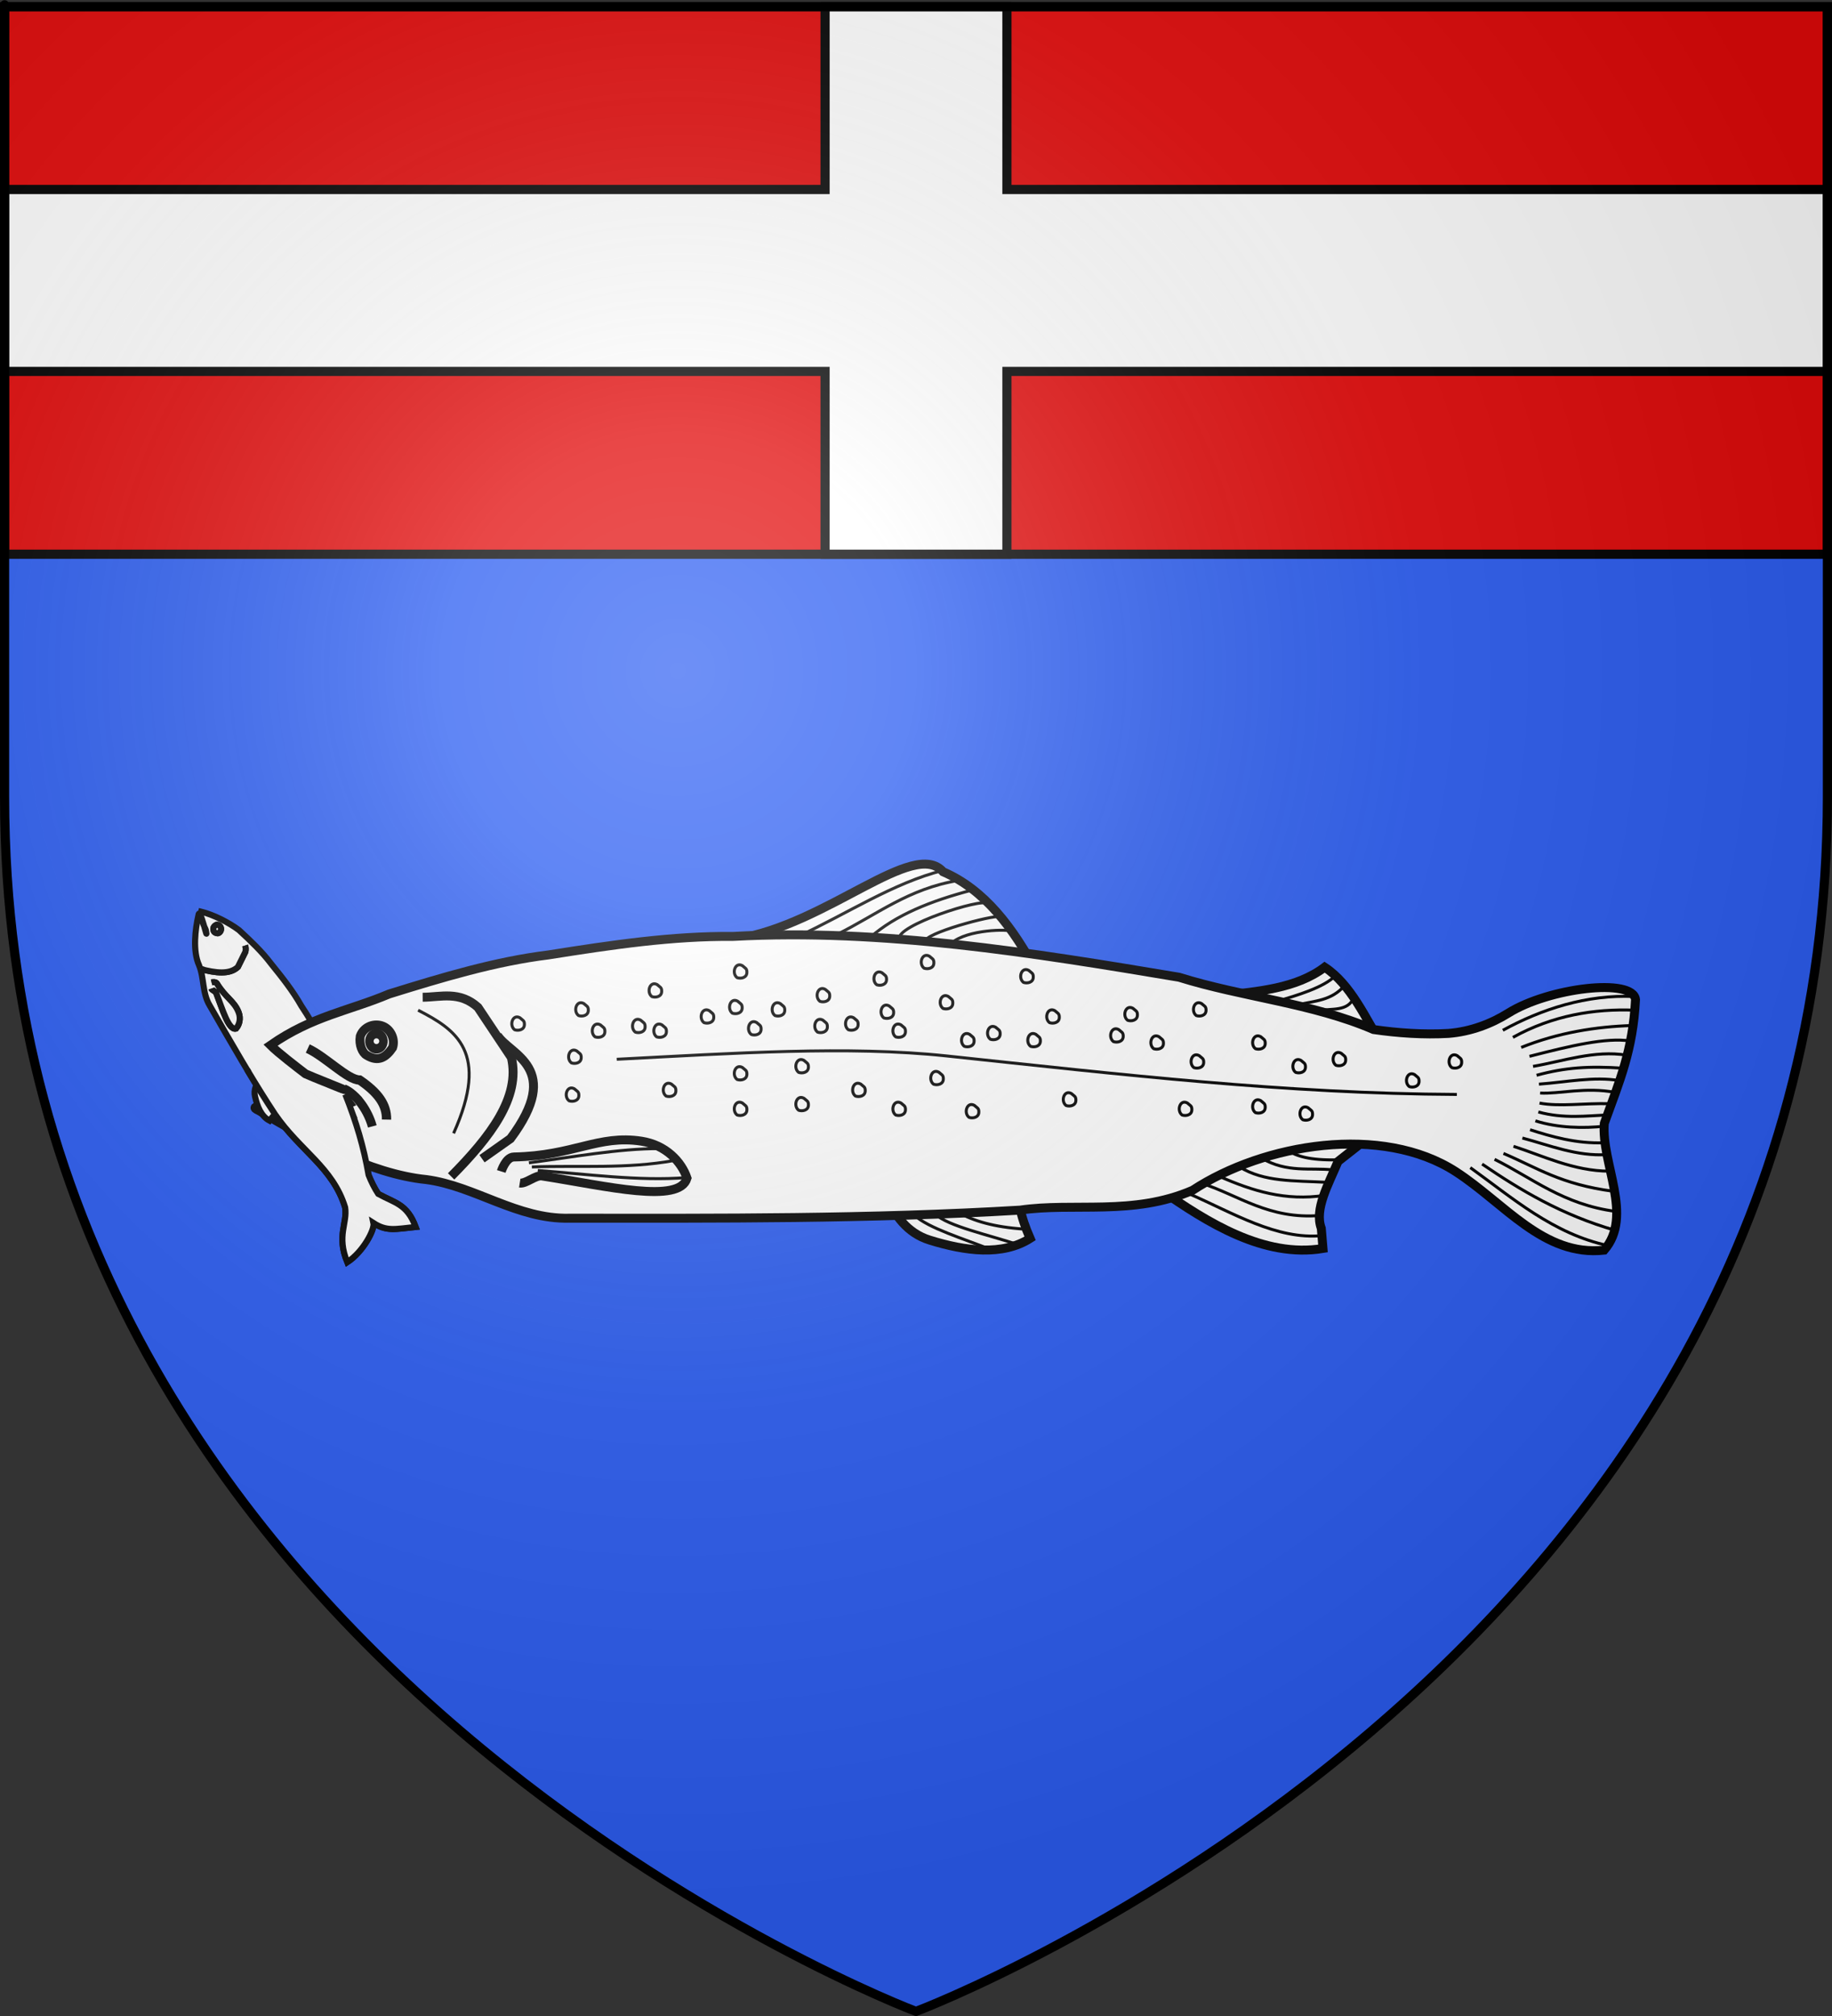 <?xml version="1.0" encoding="UTF-8" standalone="no"?>
<svg
   xmlns:dc="http://purl.org/dc/elements/1.1/"
   xmlns:cc="http://web.resource.org/cc/"
   xmlns:rdf="http://www.w3.org/1999/02/22-rdf-syntax-ns#"
   xmlns:svg="http://www.w3.org/2000/svg"
   xmlns="http://www.w3.org/2000/svg"
   xmlns:xlink="http://www.w3.org/1999/xlink"
   xmlns:sodipodi="http://sodipodi.sourceforge.net/DTD/sodipodi-0.dtd"
   xmlns:inkscape="http://www.inkscape.org/namespaces/inkscape"
   height="660"
   width="600"
   version="1.0"
   id="svg2"
   sodipodi:version="0.32"
   inkscape:version="0.45.1"
   sodipodi:docname="Blason ville fr vian-les-Bains (Haute-Savoie).svg"
   sodipodi:docbase="C:\Users\Jany\Documents\aaaOuiqui\Blasons\Blasons autres"
   inkscape:export-filename="/Users/olivier/Desktop/Blason Rouge/Blason_Vide_3D.png"
   inkscape:export-xdpi="144"
   inkscape:export-ydpi="144"
   inkscape:output_extension="org.inkscape.output.svg.inkscape">
  <rect width="100%" height="100%" fill="#333333" stroke="none"/>
  <sodipodi:namedview
     inkscape:window-height="814"
     inkscape:window-width="1152"
     inkscape:pageshadow="2"
     inkscape:pageopacity="0.0"
     guidetolerance="10.0"
     gridtolerance="10.0"
     objecttolerance="10.0"
     borderopacity="1.0"
     bordercolor="#666666"
     pagecolor="#ffffff"
     id="base"
     showgrid="false"
     height="660px"
     inkscape:zoom="0.89095454"
     inkscape:cx="130.78727"
     inkscape:cy="144.45846"
     inkscape:window-x="-8"
     inkscape:window-y="-8"
     inkscape:current-layer="layer4"
     showguides="true"
     inkscape:guide-bbox="true" />
  <desc
     id="desc4">Flag of Canton of Valais (Wallis)</desc>
  <defs
     id="defs6">
    <linearGradient
       id="linearGradient2893">
      <stop
         style="stop-color:white;stop-opacity:0.314;"
         offset="0"
         id="stop2895" />
      <stop
         id="stop2897"
         offset="0.19"
         style="stop-color:white;stop-opacity:0.251;" />
      <stop
         style="stop-color:#6b6b6b;stop-opacity:0.125;"
         offset="0.6"
         id="stop2901" />
      <stop
         style="stop-color:black;stop-opacity:0.125;"
         offset="1"
         id="stop2899" />
    </linearGradient>
    <radialGradient
       inkscape:collect="always"
       xlink:href="#linearGradient2893"
       id="radialGradient3163"
       gradientUnits="userSpaceOnUse"
       gradientTransform="matrix(1.353,0,0,1.349,-77.629,-85.747)"
       cx="221.445"
       cy="226.331"
       fx="221.445"
       fy="226.331"
       r="300" />
    <radialGradient
       inkscape:collect="always"
       xlink:href="#linearGradient2893"
       id="radialGradient3547"
       gradientUnits="userSpaceOnUse"
       gradientTransform="matrix(1.353,0,0,1.349,-1231.337,15.285)"
       cx="221.445"
       cy="226.331"
       fx="221.445"
       fy="226.331"
       r="300" />
    <radialGradient
       r="300"
       fy="226.331"
       fx="221.445"
       cy="226.331"
       cx="221.445"
       gradientTransform="matrix(1.353,0,0,1.349,-77.629,-85.747)"
       gradientUnits="userSpaceOnUse"
       id="radialGradient52092"
       xlink:href="#linearGradient2893"
       inkscape:collect="always" />
    <linearGradient
       id="linearGradient52082">
      <stop
         id="stop52084"
         offset="0"
         style="stop-color:white;stop-opacity:0.314;" />
      <stop
         style="stop-color:white;stop-opacity:0.251;"
         offset="0.19"
         id="stop52086" />
      <stop
         id="stop52088"
         offset="0.6"
         style="stop-color:#6b6b6b;stop-opacity:0.125;" />
      <stop
         id="stop52090"
         offset="1"
         style="stop-color:black;stop-opacity:0.125;" />
    </linearGradient>
    <radialGradient
       inkscape:collect="always"
       xlink:href="#linearGradient2893"
       id="radialGradient52153"
       gradientUnits="userSpaceOnUse"
       gradientTransform="matrix(1.353,0,0,1.349,-77.629,-85.747)"
       cx="221.445"
       cy="226.331"
       fx="221.445"
       fy="226.331"
       r="300" />
    <radialGradient
       inkscape:collect="always"
       xlink:href="#linearGradient2893"
       id="radialGradient52206"
       gradientUnits="userSpaceOnUse"
       gradientTransform="matrix(1.353,0,0,1.349,-77.629,-85.747)"
       cx="221.445"
       cy="226.331"
       fx="221.445"
       fy="226.331"
       r="300" />
    <radialGradient
       inkscape:collect="always"
       xlink:href="#linearGradient2893"
       id="radialGradient52209"
       gradientUnits="userSpaceOnUse"
       gradientTransform="matrix(1.353,0,0,1.349,517.609,-50.985)"
       cx="221.445"
       cy="226.331"
       fx="221.445"
       fy="226.331"
       r="300" />
  </defs>
  <g
     inkscape:groupmode="layer"
     id="layer3"
     inkscape:label="Fond écu"
     style="display:inline">
    <path
       style="fill:#2b5df2;fill-opacity:1;fill-rule:evenodd;stroke:none;stroke-width:1px;stroke-linecap:butt;stroke-linejoin:miter;stroke-opacity:1"
       d="M 300,658.5 C 300,658.5 598.5,546.18 598.5,260.728 C 598.5,-24.723 598.5,2.176 598.5,2.176 L 1.5,2.176 L 1.5,260.728 C 1.5,546.18 300,658.5 300,658.5 z "
       id="path2855" />
    <path
       sodipodi:nodetypes="cccccc"
       d="M -853.708,759.532 C -853.708,759.532 -555.208,647.212 -555.208,361.76 C -555.208,76.309 -555.208,103.208 -555.208,103.208 L -1152.208,103.208 L -1152.208,361.76 C -1152.208,647.212 -853.708,759.532 -853.708,759.532 z "
       style="fill:url(#radialGradient3547);fill-opacity:1;fill-rule:evenodd;stroke:none;stroke-width:1px;stroke-linecap:butt;stroke-linejoin:miter;stroke-opacity:1;display:none"
       id="path26937"
       inkscape:export-xdpi="144"
       inkscape:export-ydpi="144" />
    <path
       style="fill:#e20909;fill-opacity:1;fill-rule:evenodd;stroke:#000000;stroke-width:3;stroke-linecap:butt;stroke-linejoin:miter;stroke-miterlimit:4;stroke-dasharray:none;stroke-opacity:1;display:inline"
       d="M 1.5,2.188 L 1.5,181.438 L 598.5,181.438 C 598.5,94.227 598.5,2.188 598.5,2.188 L 1.5,2.188 z "
       id="path46364" />
    <path
       style="fill:#ffffff;fill-opacity:1;fill-rule:evenodd;stroke:#000000;stroke-width:3;stroke-linecap:butt;stroke-linejoin:miter;stroke-miterlimit:4;stroke-dasharray:none;stroke-opacity:1;display:inline"
       d="M 270.219,2.188 L 270.219,62.031 L 1.5,62.031 L 1.5,121.594 L 270.219,121.594 L 270.219,181.438 L 329.781,181.438 L 329.781,121.594 L 598.5,121.594 C 598.5,95.131 598.5,78.865 598.5,62.031 L 329.781,62.031 L 329.781,2.188 L 270.219,2.188 z "
       id="path48318" />
  </g>
  <g
     inkscape:groupmode="layer"
     id="layer4"
     inkscape:label="Meubles"
     style="display:inline">
    <g
       id="g53561"
       transform="translate(-25.785,0)">
      <path
         style="fill:#ffffff;fill-opacity:1;fill-rule:evenodd;stroke:#000000;stroke-width:2.93;stroke-linecap:butt;stroke-linejoin:miter;stroke-miterlimit:4;stroke-dasharray:none;stroke-opacity:1;display:inline"
         d="M 267.235,307.324 C 296.738,302.613 325.043,274.456 334.653,285.399 C 348.266,291.289 357.548,303.676 365.348,318.286 L 267.235,307.324 z "
         id="path11441"
         sodipodi:nodetypes="cccc" />
      <path
         style="fill:#ffffff;fill-opacity:1;fill-rule:evenodd;stroke:#000000;stroke-width:2.93;stroke-linecap:butt;stroke-linejoin:miter;stroke-miterlimit:4;stroke-dasharray:none;stroke-opacity:1;display:inline"
         d="M 425.641,325.96 C 437.821,324.559 450.268,323.692 459.624,316.642 C 468.145,322.222 473.027,333.261 478.808,342.952 L 425.641,325.96 z "
         id="path11443"
         sodipodi:nodetypes="cccc" />
      <path
         style="fill:#ffffff;fill-opacity:1;fill-rule:evenodd;stroke:#000000;stroke-width:2.93;stroke-linecap:butt;stroke-linejoin:miter;stroke-miterlimit:4;stroke-dasharray:none;stroke-opacity:1;display:inline"
         d="M 405.908,389.542 L 446.469,368.713 L 471.683,374.194 L 464.009,380.224 C 460.802,387.877 456.196,395.88 458.528,402.148 L 459.076,408.726 C 439.683,411.924 421.097,400.128 405.908,389.542 z "
         id="path11445"
         sodipodi:nodetypes="ccccccc" />
      <path
         style="fill:#ffffff;fill-opacity:1;fill-rule:evenodd;stroke:#000000;stroke-width:2.93;stroke-linecap:butt;stroke-linejoin:miter;stroke-miterlimit:4;stroke-dasharray:none;stroke-opacity:1;display:inline"
         d="M 316.017,391.734 C 318.857,397.758 322.796,403.666 330.268,405.985 C 341.977,409.619 354.052,411.197 363.155,405.437 C 360.036,398.241 358.607,392.173 359.867,387.897 L 316.017,391.734 z "
         id="path11447"
         sodipodi:nodetypes="csccc" />
      <g
         style="stroke:#000000;stroke-width:2;stroke-miterlimit:4;stroke-dasharray:none;stroke-opacity:1"
         id="g52579">
        <path
           style="fill:#ffffff;fill-opacity:1;fill-rule:evenodd;stroke:#000000;stroke-width:2;stroke-linecap:butt;stroke-linejoin:miter;stroke-miterlimit:4;stroke-dasharray:none;stroke-opacity:1;display:inline"
           d="M 91.655,298.461 C 95.765,299.47 100.864,302.088 104.066,304.511 C 107.855,308.016 111.553,311.501 114.5,315.415 C 118.259,320.065 121.718,324.426 124.487,329.324 C 133.907,343.419 143.026,364.796 146.508,384.685 C 147.34,386.777 148.395,388.939 149.65,390.847 C 155.177,393.893 159.104,394.146 161.924,401.683 C 155.092,402.406 152.43,403.178 148.096,400.391 C 148.562,402.525 144.733,409.811 139.521,413.224 C 135.922,404.491 139.644,400.541 138.816,395.262 C 134.798,382.181 124.101,376.797 115.842,364.777 C 108.227,353.211 101.378,341.186 94.465,329.183 C 91.986,325.107 92.692,320.17 90.976,316.011 C 88.839,311.289 89.752,304.114 90.746,299.765 C 91.15,296.019 94.111,309.455 93.224,304.621 C 93.112,304.008 92.346,302.954 92.104,301.517 C 91.638,300.685 91.395,299.416 91.655,298.461 z "
           id="path52265"
           sodipodi:nodetypes="ccccccccccccccscc" />
        <path
           style="fill:#ffffff;fill-opacity:1;fill-rule:evenodd;stroke:#000000;stroke-width:2;stroke-linecap:butt;stroke-linejoin:miter;stroke-miterlimit:4;stroke-dasharray:none;stroke-opacity:1;display:inline"
           d="M 94.995,323.625 C 95.199,324.155 96.372,324.517 96.582,325.064 C 98.777,330.767 100.665,337.333 103.08,336.745 C 104.139,335.546 104.754,333.521 103.93,331.404 C 102.474,327.661 99.647,326.678 96.804,321.957 C 96.416,321.313 95.07,321.617 95.07,321.617"
           id="path52267"
           sodipodi:nodetypes="cscssc" />
        <path
           style="fill:#ffffff;fill-opacity:1;fill-rule:evenodd;stroke:#000000;stroke-width:2;stroke-linecap:butt;stroke-linejoin:miter;stroke-miterlimit:4;stroke-dasharray:none;stroke-opacity:1;display:inline"
           d="M 91.443,317.233 C 96.409,318.544 100.964,319.143 103.694,316.574 L 106.16,311.595 C 106.329,310.793 106.262,310.127 106.067,309.535"
           id="path52269"
           sodipodi:nodetypes="cccs" />
        <path
           style="fill:#ffffff;fill-opacity:1;stroke:#000000;stroke-width:2;stroke-miterlimit:4;stroke-dasharray:none;stroke-opacity:1;display:inline"
           sodipodi:nodetypes="csccc"
           id="path52283"
           d="M 96.648,302.769 C 97.326,302.621 98.003,303.112 98.158,303.863 C 98.313,304.614 97.805,305.396 97.126,305.543 C 96.269,305.472 95.615,305.154 95.645,304.004 C 95.632,303.616 96.031,303.023 96.648,302.769 z " />
        <path
           sodipodi:nodetypes="cscssc"
           id="path52509"
           d="M 94.995,323.625 C 95.199,324.155 96.372,324.517 96.582,325.064 C 98.777,330.767 100.665,337.333 103.08,336.745 C 104.139,335.546 104.754,333.521 103.93,331.404 C 102.474,327.661 99.647,326.678 96.804,321.957 C 96.416,321.313 95.07,321.617 95.07,321.617"
           style="fill:#ffffff;fill-opacity:1;fill-rule:evenodd;stroke:#000000;stroke-width:2;stroke-linecap:butt;stroke-linejoin:miter;stroke-miterlimit:4;stroke-dasharray:none;stroke-opacity:1;display:inline" />
        <path
           sodipodi:nodetypes="cccs"
           id="path52511"
           d="M 91.443,317.233 C 96.409,318.544 100.964,319.143 103.694,316.574 L 106.16,311.595 C 106.329,310.793 106.262,310.127 106.067,309.535"
           style="fill:#ffffff;fill-opacity:1;fill-rule:evenodd;stroke:#000000;stroke-width:2;stroke-linecap:butt;stroke-linejoin:miter;stroke-miterlimit:4;stroke-dasharray:none;stroke-opacity:1;display:inline" />
        <path
           d="M 96.648,302.769 C 97.326,302.621 98.003,303.112 98.158,303.863 C 98.313,304.614 97.805,305.396 97.126,305.543 C 96.269,305.472 95.615,305.154 95.645,304.004 C 95.632,303.616 96.031,303.023 96.648,302.769 z "
           id="path52513"
           sodipodi:nodetypes="csccc"
           style="fill:#ffffff;fill-opacity:1;stroke:#000000;stroke-width:2;stroke-miterlimit:4;stroke-dasharray:none;stroke-opacity:1;display:inline" />
      </g>
      <path
         style="fill:#ffffff;fill-opacity:1;fill-rule:evenodd;stroke:#000000;stroke-width:2.93;stroke-linecap:butt;stroke-linejoin:miter;stroke-miterlimit:4;stroke-dasharray:none;stroke-opacity:1;display:inline"
         d="M 114.367,342.178 C 128.094,332.611 140.071,330.973 153.226,325.412 C 170.757,319.962 188.061,314.757 205.357,312.632 C 226.359,309.307 245.943,306.396 265.95,306.563 C 314.886,303.94 363.813,311.873 411.938,319.931 C 432.734,326.434 455.564,328.393 475.64,337.052 C 483.565,338.204 492.099,338.796 500.208,338.317 C 507.458,337.743 514.207,335.157 519.764,331.683 C 533.088,323.357 560.688,320.079 561.431,327.259 C 560.582,343.873 556.188,353.996 551.208,367.765 C 550.154,380.791 560.876,398.087 551.16,409.274 C 531.326,411.46 518.546,393.922 502.596,383.594 C 478.471,367.973 439.844,374.288 416.383,389.676 C 396.901,398.135 377.458,393.597 359.831,396.176 C 310.668,399.092 261.452,398.838 212.191,398.815 C 195.228,399.213 181.27,388.268 165.406,386.168 C 147.062,384.366 125.864,372.811 110.506,363.542 C 102.142,359.839 140.237,364.734 142.909,359.565 C 143.59,358.249 132.737,354.606 125.842,351.55 C 123.049,349.407 116.848,344.675 114.367,342.178 z "
         id="path11438"
         sodipodi:nodetypes="cccccccscccscccccscc" />
      <path
         sodipodi:nodetypes="csccc"
         id="path52263"
         d="M 110.771,353.481 C 109.702,355.018 108.817,356.808 109.301,358.954 C 110.06,362.316 111.371,365.479 114.053,366.888 C 115.368,365.117 116.645,363.917 117.864,363.624 L 110.771,353.481 z "
         style="fill:#ffffff;fill-opacity:1;fill-rule:evenodd;stroke:#000000;stroke-width:0.824;stroke-linecap:butt;stroke-linejoin:miter;stroke-miterlimit:4;stroke-dasharray:none;stroke-opacity:1;display:inline" />
      <path
         style="fill:#ffffff;fill-opacity:1;fill-rule:evenodd;stroke:#000000;stroke-width:2.93;stroke-linecap:butt;stroke-linejoin:miter;stroke-miterlimit:4;stroke-dasharray:none;stroke-opacity:1;display:inline"
         d="M 196.007,387.31 C 198,387.623 201.199,384.652 203.259,384.975 C 224.73,388.343 248.312,394.188 250.791,385.705 C 248.977,380.313 243.832,374.821 235.845,373.598 C 221.725,371.436 213.676,378.398 194.081,378.773 C 191.406,378.824 189.95,383.512 189.95,383.512"
         id="path11449"
         sodipodi:nodetypes="cscssc" />
      <path
         style="fill:#ffffff;fill-opacity:1;fill-rule:evenodd;stroke:#000000;stroke-width:2.93;stroke-linecap:butt;stroke-linejoin:miter;stroke-miterlimit:4;stroke-dasharray:none;stroke-opacity:1;display:inline"
         d="M 173.533,385.13 C 186.393,372.158 196.33,359.186 193.265,346.214 L 182.303,329.771 C 176.273,324.372 170.244,326.432 164.215,326.482"
         id="path11451"
         sodipodi:nodetypes="cccc" />
      <path
         style="fill:#ffffff;fill-opacity:1;fill-rule:evenodd;stroke:#000000;stroke-width:3.036;stroke-linecap:butt;stroke-linejoin:miter;stroke-miterlimit:4;stroke-dasharray:none;stroke-opacity:1;display:inline"
         d="M 152.379,366.535 C 152.471,361.634 149.59,357.686 143.582,353.585 C 139.589,353.532 132.435,345.97 126.577,343.267"
         id="path11453"
         sodipodi:nodetypes="ccc" />
      <path
         style="fill:#ffffff;fill-opacity:1;fill-rule:evenodd;stroke:#000000;stroke-width:3.084;stroke-linecap:butt;stroke-linejoin:miter;stroke-miterlimit:4;stroke-dasharray:none;stroke-opacity:1;display:inline"
         d="M 119.179,365.307 C 126.984,368.67 138.817,366.286 142.168,364.601"
         id="path11455"
         sodipodi:nodetypes="cc" />
      <path
         style="fill:#ffffff;fill-opacity:1;fill-rule:evenodd;stroke:#000000;stroke-width:2.93;stroke-linecap:butt;stroke-linejoin:miter;stroke-miterlimit:4;stroke-dasharray:none;stroke-opacity:1;display:inline"
         d="M 138.399,356.429 C 142.798,358.333 146.443,364.005 147.717,368.761"
         id="path11457"
         sodipodi:nodetypes="cc" />
      <path
         style="fill:none;fill-opacity:1;fill-rule:evenodd;stroke:#000000;stroke-width:2.93;stroke-linecap:butt;stroke-linejoin:miter;stroke-miterlimit:4;stroke-dasharray:none;stroke-opacity:1;display:inline"
         d="M 188.714,338.976 C 192.902,345.463 210.315,349.504 192.971,372.765 L 183.653,379.342"
         id="path11459"
         sodipodi:nodetypes="ccc" />
      <path
         style="fill:#ffffff;fill-opacity:1;fill-rule:evenodd;stroke:#000000;stroke-width:0.977;stroke-linecap:butt;stroke-linejoin:miter;stroke-miterlimit:4;stroke-dasharray:none;stroke-opacity:1;display:inline"
         d="M 227.77,346.788 C 265.89,344.828 303.495,342.267 335.749,345.692 C 393.584,351.834 446.91,358.047 502.925,358.299 L 502.377,358.299"
         id="path11461"
         sodipodi:nodetypes="cscc" />
      <g
         id="g11467"
         transform="matrix(0.684,0,0,0.684,-361.282,213.085)"
         style="fill:#ffffff;fill-opacity:1;stroke:#000000;stroke-width:4.285;stroke-miterlimit:4;stroke-dasharray:none;stroke-opacity:1;display:inline">
        <path
           d="M 738.37,184.485 C 739.758,180.361 744.351,178.1 748.623,179.439 C 752.895,180.779 755.237,185.815 753.849,189.94 C 750.8,194.394 747.146,197.033 741.444,193.529 C 739.45,192.472 737.712,188.58 738.37,184.485 z "
           id="path11463"
           sodipodi:nodetypes="csccc" />
        <path
           transform="matrix(0.414,0,0,0.464,437.239,100.098)"
           style="stroke-width:9.771"
           d="M 743.603,194.387 C 739.331,193.047 736.983,188.61 738.37,184.485 C 739.758,180.361 744.351,178.1 748.623,179.439 C 752.895,180.779 755.237,185.213 753.849,189.338 C 752.464,193.459 747.873,195.718 743.603,194.387 z "
           id="path11465"
           sodipodi:nodetypes="csssc" />
      </g>
      <path
         id="path13411"
         style="fill:none;fill-rule:evenodd;stroke:#000000;stroke-width:0.977px;stroke-linecap:butt;stroke-linejoin:miter;stroke-opacity:1;display:inline"
         d="M 444.151,327.777 C 450.507,325.86 459.256,323.338 463.142,319.445 M 450.934,328.94 C 456.242,327.631 461.898,327.712 466.243,322.545 M 457.91,330.878 C 461.721,330.038 467.258,331.293 469.15,326.615"
         sodipodi:nodetypes="cccccc" />
      <path
         id="path13421"
         style="fill:none;fill-rule:evenodd;stroke:#000000;stroke-width:0.977px;stroke-linecap:butt;stroke-linejoin:miter;stroke-opacity:1;display:inline"
         d="M 287.376,306.461 C 303.121,299.176 318.454,289.006 334.66,284.95 M 299.972,305.879 C 313.082,299.398 323.268,290.931 339.699,288.245 M 310.824,306.848 C 319.078,299.61 330.419,294.971 344.35,291.345 M 320.32,307.43 C 319.041,303.05 347.322,293.929 349.194,295.802 M 328.847,307.817 C 331.1,304.637 353.652,298.898 353.458,300.259 M 337.373,308.786 C 342.609,304.15 356.568,304.174 356.752,304.91"
         sodipodi:nodetypes="cccccccccccc" />
      <path
         id="path13440"
         style="fill:none;fill-rule:evenodd;stroke:#000000;stroke-width:0.977px;stroke-linecap:butt;stroke-linejoin:miter;stroke-opacity:1;display:inline"
         d="M 415.083,390.759 C 429.575,397.039 443.903,405.971 458.879,404.518 M 419.54,387.464 C 431.512,391.335 441.395,399.268 458.104,397.929 M 425.16,385.139 C 435.989,389.88 446.769,393.28 459.654,391.34 M 431.748,382.038 C 439.85,387.004 449.408,386.491 460.429,387.077 M 438.919,379.132 C 447.386,384.096 454.817,382.17 462.367,383.007 M 447.445,376.612 C 450.368,378.48 454.646,379.897 463.724,379.713"
         sodipodi:nodetypes="cccccccccccc" />
      <path
         id="path13459"
         style="fill:none;fill-rule:evenodd;stroke:#000000;stroke-width:0.977px;stroke-linecap:butt;stroke-linejoin:miter;stroke-opacity:1;display:inline"
         d="M 325.358,397.929 C 329.881,402.063 341.261,405.511 350.551,409.169 M 332.141,397.541 C 336.499,401.489 349.173,404.142 359.659,407.618 M 339.699,396.96 C 344.58,399.684 351.174,401.723 361.209,402.386"
         sodipodi:nodetypes="cccccc" />
      <path
         id="path13469"
         style="fill:none;fill-rule:evenodd;stroke:#000000;stroke-width:0.977px;stroke-linecap:butt;stroke-linejoin:miter;stroke-opacity:1;display:inline"
         d="M 199.008,380.682 C 213.443,378.813 228.346,376.009 241.835,376.031 M 199.977,382.038 C 215.545,381.466 231.113,382.769 246.68,379.907 M 201.915,383.201 C 217.891,384.337 235.055,386.765 250.556,385.527"
         sodipodi:nodetypes="cccccc" />
      <path
         id="path13479"
         style="fill:none;fill-rule:evenodd;stroke:#000000;stroke-width:0.977px;stroke-linecap:butt;stroke-linejoin:miter;stroke-opacity:1;display:inline"
         d="M 517.984,337.296 C 530.619,330.364 545.541,325.518 561.006,326.25 M 507.326,382.255 C 521.016,392.078 534.51,404.035 552.673,407.835 M 511.202,381.093 C 523.758,389.654 537.249,397.735 554.804,402.797 M 515.271,379.542 C 527.563,385.626 537.84,394.406 554.998,396.596 M 518.178,377.604 C 529.19,382.274 536.922,387.757 554.223,390.007 M 521.473,375.279 C 530.677,378.212 541.213,383.424 552.866,383.418 M 524.38,372.566 C 533.24,374.924 542.229,378.64 552.091,377.992 M 521.279,339.622 C 534.327,332.393 547.957,330.215 561.005,330.708 M 523.992,342.916 C 536.088,338.05 548.637,336.085 560.23,335.746 M 526.705,345.823 C 540.375,342.331 551.66,339.628 559.649,340.785 M 527.868,349.118 C 537.827,347.387 548.039,343.749 558.486,345.436 M 529.03,352.024 C 538.521,349.458 545.986,348.978 557.324,349.699 M 526.899,369.853 C 533.65,372.016 542.007,374.511 551.316,374.116 M 528.643,366.946 C 536.01,369.293 544.465,369.444 551.316,368.69 M 529.612,364.039 C 537.882,366.325 545.555,365.289 552.285,365.008 M 529.999,361.132 C 536.698,362.369 544.304,361.118 553.06,361.326 M 530.193,357.838 C 536.308,358.222 545.065,355.762 554.804,357.644 M 529.806,354.931 C 538.72,354.283 547.763,352.35 556.161,353.768"
         sodipodi:nodetypes="cccccccccccccccccccccccccccccccccccc" />
      <path
         style="fill:none;fill-rule:evenodd;stroke:#000000;stroke-width:0.977px;stroke-linecap:butt;stroke-linejoin:miter;stroke-opacity:1;display:inline"
         d="M 162.715,330.722 C 175.092,337.074 186.286,344.411 174.343,371.03"
         id="path14503"
         sodipodi:nodetypes="cc" />
      <path
         id="path14505"
         style="fill:none;fill-rule:evenodd;stroke:#000000;stroke-width:0.977;stroke-linecap:butt;stroke-linejoin:miter;stroke-miterlimit:4;stroke-dasharray:none;stroke-opacity:1;display:inline"
         d="M 233.872,337.905 C 235.106,338.317 237.068,337.949 237.069,336.175 C 237.106,334.844 236.507,334.818 235.576,333.958 C 233.184,332.677 231.981,336.472 233.872,337.905 z M 256.351,334.805 C 257.585,335.216 259.547,334.848 259.549,333.074 C 259.586,331.744 258.987,331.718 258.055,330.857 C 255.664,329.577 254.461,333.372 256.351,334.805 z M 265.653,331.704 C 266.887,332.115 268.849,331.748 268.851,329.973 C 268.887,328.643 268.289,328.617 267.357,327.756 C 264.966,326.476 263.762,330.271 265.653,331.704 z M 293.559,337.905 C 294.792,338.317 296.755,337.949 296.756,336.175 C 296.793,334.844 296.194,334.818 295.263,333.958 C 292.871,332.677 291.668,336.472 293.559,337.905 z M 315.263,333.255 C 316.497,333.666 318.459,333.298 318.461,331.524 C 318.497,330.194 317.899,330.167 316.967,329.307 C 314.575,328.026 313.372,331.821 315.263,333.255 z M 341.618,342.556 C 342.852,342.967 344.814,342.6 344.816,340.826 C 344.853,339.495 344.254,339.469 343.322,338.609 C 340.931,337.328 339.728,341.123 341.618,342.556 z M 350.145,340.231 C 351.379,340.642 353.341,340.274 353.343,338.5 C 353.379,337.17 352.781,337.144 351.849,336.283 C 349.457,335.003 348.254,338.798 350.145,340.231 z M 390.453,341.006 C 391.687,341.417 393.649,341.05 393.651,339.275 C 393.687,337.945 393.089,337.919 392.157,337.058 C 389.765,335.778 388.562,339.573 390.453,341.006 z M 403.631,343.332 C 404.864,343.743 406.827,343.375 406.828,341.601 C 406.865,340.271 406.266,340.244 405.335,339.384 C 402.943,338.103 401.74,341.898 403.631,343.332 z M 436.962,343.332 C 438.196,343.743 440.158,343.375 440.16,341.601 C 440.197,340.271 439.598,340.244 438.667,339.384 C 436.275,338.103 435.072,341.898 436.962,343.332 z M 463.317,348.758 C 464.551,349.169 466.514,348.801 466.515,347.027 C 466.552,345.697 465.953,345.67 465.022,344.81 C 462.63,343.529 461.427,347.324 463.317,348.758 z M 487.347,355.734 C 488.581,356.145 490.543,355.777 490.545,354.003 C 490.582,352.673 489.983,352.647 489.052,351.786 C 486.66,350.506 485.457,354.301 487.347,355.734 z M 416.808,349.533 C 418.042,349.944 420.004,349.576 420.006,347.802 C 420.043,346.472 419.444,346.446 418.513,345.585 C 416.121,344.304 414.918,348.1 416.808,349.533 z M 395.104,334.03 C 396.338,334.441 398.3,334.073 398.302,332.299 C 398.338,330.969 397.74,330.942 396.808,330.082 C 394.416,328.801 393.213,332.596 395.104,334.03 z M 369.524,334.805 C 370.758,335.216 372.72,334.848 372.722,333.074 C 372.758,331.744 372.159,331.718 371.228,330.857 C 368.836,329.577 367.633,333.372 369.524,334.805 z M 363.323,342.556 C 364.556,342.967 366.518,342.6 366.52,340.826 C 366.557,339.495 365.958,339.469 365.027,338.609 C 362.635,337.328 361.432,341.123 363.323,342.556 z M 334.642,330.154 C 335.876,330.565 337.838,330.197 337.84,328.423 C 337.876,327.093 337.277,327.067 336.346,326.206 C 333.954,324.926 332.751,328.721 334.642,330.154 z M 319.139,339.456 C 320.373,339.867 322.335,339.499 322.336,337.725 C 322.373,336.395 321.774,336.369 320.843,335.508 C 318.451,334.227 317.248,338.023 319.139,339.456 z M 294.334,327.828 C 295.568,328.24 297.53,327.872 297.531,326.098 C 297.568,324.767 296.969,324.741 296.038,323.881 C 293.646,322.6 292.443,326.395 294.334,327.828 z M 279.606,332.479 C 280.84,332.89 282.802,332.523 282.804,330.749 C 282.84,329.418 282.241,329.392 281.31,328.532 C 278.918,327.251 277.715,331.046 279.606,332.479 z M 271.854,338.681 C 273.088,339.092 275.05,338.724 275.052,336.95 C 275.089,335.62 274.49,335.593 273.559,334.733 C 271.167,333.452 269.964,337.247 271.854,338.681 z M 240.848,339.456 C 242.082,339.867 244.044,339.499 244.046,337.725 C 244.082,336.395 243.484,336.369 242.552,335.508 C 240.161,334.227 238.958,338.023 240.848,339.456 z M 239.298,326.278 C 240.532,326.689 242.494,326.322 242.495,324.547 C 242.532,323.217 241.933,323.191 241.002,322.33 C 238.61,321.05 237.407,324.845 239.298,326.278 z M 215.268,332.479 C 216.502,332.89 218.464,332.523 218.466,330.749 C 218.502,329.418 217.904,329.392 216.972,328.532 C 214.58,327.251 213.377,331.046 215.268,332.479 z M 212.942,347.982 C 214.176,348.394 216.138,348.026 216.14,346.252 C 216.177,344.922 215.578,344.895 214.647,344.035 C 212.255,342.754 211.052,346.549 212.942,347.982 z M 194.339,337.13 C 195.573,337.541 197.535,337.174 197.537,335.4 C 197.573,334.069 196.974,334.043 196.043,333.183 C 193.651,331.902 192.448,335.697 194.339,337.13 z M 243.949,358.835 C 245.183,359.246 247.145,358.878 247.146,357.104 C 247.183,355.774 246.584,355.747 245.653,354.887 C 243.261,353.606 242.058,357.401 243.949,358.835 z M 287.357,363.486 C 288.591,363.897 290.553,363.529 290.555,361.755 C 290.592,360.425 289.993,360.398 289.062,359.538 C 286.67,358.257 285.467,362.052 287.357,363.486 z M 319.139,365.036 C 320.373,365.447 322.335,365.079 322.336,363.305 C 322.373,361.975 321.774,361.949 320.843,361.088 C 318.451,359.808 317.248,363.603 319.139,365.036 z M 331.541,354.959 C 332.775,355.37 334.737,355.002 334.739,353.228 C 334.776,351.898 334.177,351.872 333.245,351.011 C 330.854,349.731 329.651,353.526 331.541,354.959 z M 374.95,361.935 C 376.184,362.346 378.146,361.979 378.148,360.204 C 378.184,358.874 377.586,358.848 376.654,357.988 C 374.262,356.707 373.059,360.502 374.95,361.935 z M 412.932,365.036 C 414.166,365.447 416.128,365.079 416.13,363.305 C 416.167,361.975 415.568,361.949 414.637,361.088 C 412.245,359.808 411.042,363.603 412.932,365.036 z M 436.962,364.261 C 438.196,364.672 440.158,364.304 440.16,362.53 C 440.197,361.2 439.598,361.173 438.667,360.313 C 436.275,359.032 435.072,362.828 436.962,364.261 z M 343.168,365.811 C 344.402,366.222 346.364,365.854 346.366,364.08 C 346.403,362.75 345.804,362.724 344.873,361.863 C 342.481,360.583 341.278,364.378 343.168,365.811 z M 305.961,358.835 C 307.195,359.246 309.157,358.878 309.159,357.104 C 309.195,355.774 308.597,355.747 307.665,354.887 C 305.274,353.606 304.071,357.401 305.961,358.835 z M 267.203,365.036 C 268.437,365.447 270.399,365.079 270.401,363.305 C 270.438,361.975 269.839,361.949 268.908,361.088 C 266.516,359.808 265.313,363.603 267.203,365.036 z M 267.203,353.409 C 268.437,353.82 270.399,353.452 270.401,351.678 C 270.438,350.348 269.839,350.321 268.908,349.461 C 266.516,348.18 265.313,351.975 267.203,353.409 z M 267.203,320.077 C 268.437,320.488 270.399,320.12 270.401,318.346 C 270.438,317.016 269.839,316.99 268.908,316.129 C 266.516,314.849 265.313,318.644 267.203,320.077 z M 328.441,316.976 C 329.674,317.387 331.637,317.02 331.638,315.245 C 331.675,313.915 331.076,313.889 330.145,313.029 C 327.753,311.748 326.55,315.543 328.441,316.976 z M 360.997,321.627 C 362.231,322.038 364.193,321.671 364.195,319.896 C 364.231,318.566 363.633,318.54 362.701,317.679 C 360.31,316.399 359.107,320.194 360.997,321.627 z M 417.583,332.479 C 418.817,332.89 420.779,332.523 420.781,330.749 C 420.818,329.418 420.219,329.392 419.288,328.532 C 416.896,327.251 415.693,331.046 417.583,332.479 z M 450.14,351.083 C 451.374,351.494 453.336,351.127 453.338,349.352 C 453.374,348.022 452.776,347.996 451.844,347.135 C 449.452,345.855 448.249,349.65 450.14,351.083 z M 452.465,366.586 C 453.699,366.997 455.661,366.63 455.663,364.855 C 455.7,363.525 455.101,363.499 454.17,362.638 C 451.778,361.358 450.575,365.153 452.465,366.586 z M 501.3,349.533 C 502.534,349.944 504.496,349.576 504.498,347.802 C 504.535,346.472 503.936,346.446 503.004,345.585 C 500.613,344.304 499.41,348.1 501.3,349.533 z M 212.167,360.385 C 213.401,360.796 215.363,360.428 215.365,358.654 C 215.402,357.324 214.803,357.298 213.872,356.437 C 211.48,355.157 210.277,358.952 212.167,360.385 z M 220.694,339.456 C 221.928,339.867 223.89,339.499 223.892,337.725 C 223.928,336.395 223.33,336.369 222.398,335.508 C 220.007,334.227 218.804,338.023 220.694,339.456 z M 303.636,337.13 C 304.869,337.541 306.832,337.174 306.833,335.4 C 306.87,334.069 306.271,334.043 305.34,333.183 C 302.948,331.902 301.745,335.697 303.636,337.13 z M 287.357,351.083 C 288.591,351.494 290.553,351.127 290.555,349.352 C 290.592,348.022 289.993,347.996 289.062,347.135 C 286.67,345.855 285.467,349.65 287.357,351.083 z M 312.937,322.402 C 314.171,322.813 316.133,322.446 316.135,320.672 C 316.172,319.341 315.573,319.315 314.642,318.455 C 312.25,317.174 311.047,320.969 312.937,322.402 z " />
      <g
         style="stroke:#000000;stroke-width:2;stroke-miterlimit:4;stroke-dasharray:none;stroke-opacity:1"
         id="g52588">
        <path
           sodipodi:nodetypes="csccc"
           id="path52505"
           d="M 110.771,353.481 C 109.702,355.018 108.817,356.808 109.301,358.954 C 110.06,362.316 111.371,365.479 114.053,366.888 C 115.368,365.117 116.645,363.917 117.864,363.624 L 110.771,353.481 z "
           style="fill:#ffffff;fill-opacity:1;fill-rule:evenodd;stroke:#000000;stroke-width:2;stroke-linecap:butt;stroke-linejoin:miter;stroke-miterlimit:4;stroke-dasharray:none;stroke-opacity:1;display:inline" />
        <path
           sodipodi:nodetypes="ccccccccc"
           id="path52507"
           d="M 138.87,358.256 C 142.493,367.43 144.855,375.243 146.508,384.685 C 147.34,386.777 148.395,388.939 149.65,390.847 C 155.177,393.893 159.104,394.146 161.924,401.683 C 155.092,402.406 152.43,403.178 148.096,400.391 C 148.562,402.525 144.733,409.811 139.521,413.224 C 135.922,404.491 139.644,400.541 138.816,395.262 C 134.798,382.181 124.101,376.797 115.842,364.777 C 112.682,359.978 109.654,355.1 106.699,350.177"
           style="fill:#ffffff;fill-opacity:1;fill-rule:evenodd;stroke:#000000;stroke-width:2;stroke-linecap:butt;stroke-linejoin:miter;stroke-miterlimit:4;stroke-dasharray:none;stroke-opacity:1;display:inline" />
      </g>
    </g>
  </g>
  <g
     inkscape:groupmode="layer"
     id="layer2"
     inkscape:label="Reflet final"
     sodipodi:insensitive="true">
    <path
       sodipodi:nodetypes="cccccc"
       d="M 300,658.5 C 300,658.5 598.5,546.18 598.5,260.728 C 598.5,-24.723 598.5,2.176 598.5,2.176 L 1.5,2.176 L 1.5,260.728 C 1.5,546.18 300,658.5 300,658.5 z "
       style="opacity:1;fill:url(#radialGradient3163);fill-opacity:1;fill-rule:evenodd;stroke:none;stroke-width:1px;stroke-linecap:butt;stroke-linejoin:miter;stroke-opacity:1"
       id="path2875"
       inkscape:export-xdpi="144"
       inkscape:export-ydpi="144" />
  </g>
  <g
     inkscape:groupmode="layer"
     id="layer1"
     inkscape:label="Contour final"
     sodipodi:insensitive="true">
    <path
       sodipodi:nodetypes="cccccc"
       d="M 300,658.5 C 300,658.5 1.5,546.18 1.5,260.728 C 1.5,-24.723 1.5,2.176 1.5,2.176 L 598.5,2.176 L 598.5,260.728 C 598.5,546.18 300,658.5 300,658.5 z "
       style="opacity:1;fill:none;fill-opacity:1;fill-rule:evenodd;stroke:#000000;stroke-width:3;stroke-linecap:butt;stroke-linejoin:miter;stroke-miterlimit:4;stroke-dasharray:none;stroke-opacity:1"
       id="path1411"
       inkscape:export-xdpi="144"
       inkscape:export-ydpi="144" />
  </g>
</svg>
